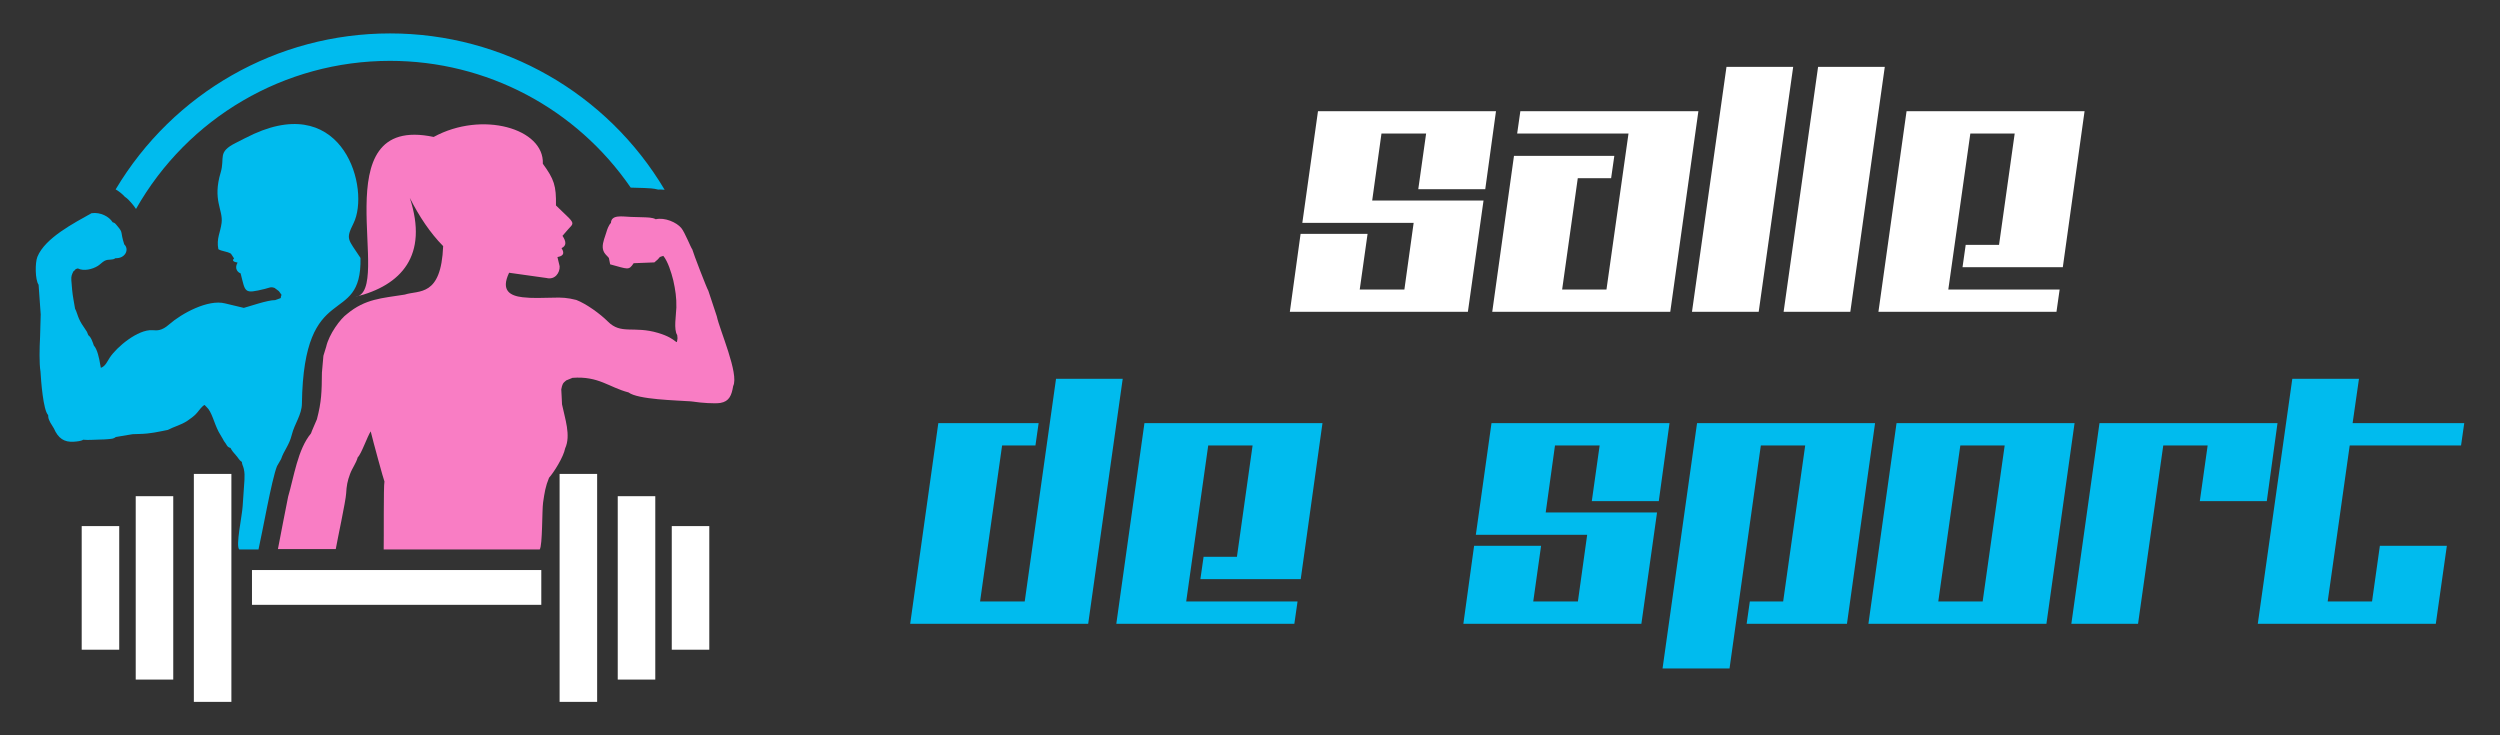 <?xml version="1.0" encoding="utf-8"?>
<!-- Generator: Adobe Illustrator 16.0.0, SVG Export Plug-In . SVG Version: 6.00 Build 0)  -->
<!DOCTYPE svg PUBLIC "-//W3C//DTD SVG 1.1//EN" "http://www.w3.org/Graphics/SVG/1.1/DTD/svg11.dtd">
<svg version="1.1" id="Calque_1" xmlns="http://www.w3.org/2000/svg" xmlns:xlink="http://www.w3.org/1999/xlink" x="0px" y="0px"
	 width="187px" height="55px" viewBox="0 0 187 55" enable-background="new 0 0 187 55" xml:space="preserve">
<rect x="0" y="0" width="187" height="55" fill="#333333" stroke="none"/>
<g>
	<g>
		<rect x="6.111" y="39.352" fill-rule="evenodd" clip-rule="evenodd" fill="#FFFFFF" width="2.807" height="9.246"/>
		<rect x="10.152" y="37.115" fill-rule="evenodd" clip-rule="evenodd" fill="#FFFFFF" width="2.807" height="13.717"/>
		<rect x="14.5" y="35.449" fill-rule="evenodd" clip-rule="evenodd" fill="#FFFFFF" width="2.808" height="17.051"/>
		<rect x="50.248" y="39.352" fill-rule="evenodd" clip-rule="evenodd" fill="#FFFFFF" width="2.807" height="9.246"/>
		<rect x="46.207" y="37.115" fill-rule="evenodd" clip-rule="evenodd" fill="#FFFFFF" width="2.808" height="13.717"/>
		<rect x="41.858" y="35.449" fill-rule="evenodd" clip-rule="evenodd" fill="#FFFFFF" width="2.808" height="17.051"/>
		<rect x="18.848" y="42.639" fill-rule="evenodd" clip-rule="evenodd" fill="#FFFFFF" width="21.641" height="2.602"/>
		<path fill-rule="evenodd" clip-rule="evenodd" fill="#00BBEE" d="M49.716,14.196C45.415,6.957,37.638,2.5,29.174,2.5
			c-8.448,0-16.215,4.44-20.524,11.668c0.257,0.148,0.492,0.334,0.691,0.554c0.202,0.131,0.357,0.304,0.512,0.487
			c0.112,0.132,0.224,0.272,0.32,0.422C14.047,8.797,21.279,4.552,29.174,4.552c7.216,0,13.92,3.54,18.003,9.481
			c0.018,0.001,0.038,0.002,0.057,0.002c0.315,0.012,0.632,0.015,0.948,0.027c0.35,0.015,0.699,0.026,1.04,0.118
			C49.388,14.173,49.552,14.179,49.716,14.196z"/>
		<path fill-rule="evenodd" clip-rule="evenodd" fill="#00BBEE" d="M16.332,18.64c-0.153-0.817,0.153-1.234,0.244-1.971
			c0.122-0.98-0.694-1.692-0.07-3.766c0.338-1.122-0.275-1.511,1.125-2.211c0.464-0.231,0.895-0.467,1.368-0.68
			c6.748-3.037,8.698,4.159,7.445,6.688c-0.612,1.233-0.405,1.165,0.522,2.595c0.099,5.295-4.251,1.426-4.383,10.904
			c-0.011,0.826-0.555,1.506-0.754,2.313c-0.2,0.811-0.591,1.178-0.801,1.822l-0.306,0.531c-0.39,0.943-1.128,5.131-1.386,6.234
			h-1.434c-0.297-0.223,0.209-2.518,0.248-3.229l0.136-1.982c0.01-0.293,0.019-0.521-0.048-0.814
			c-0.055-0.24-0.129-0.301-0.147-0.52c-0.227-0.156-0.226-0.258-0.448-0.504c-0.166-0.186-0.294-0.33-0.402-0.543
			c-0.292-0.078-0.263-0.252-0.49-0.518c-0.098-0.205-0.266-0.441-0.397-0.691c-0.36-0.691-0.502-1.496-0.907-1.859
			c-0.205-0.184-0.071-0.174-0.253-0.084c-0.264,0.242-0.331,0.4-0.549,0.625c-0.148,0.154-0.423,0.361-0.635,0.5
			c-0.497,0.326-0.967,0.418-1.458,0.678c-0.742,0.146-1.292,0.285-2.121,0.303L9.92,32.477l-1.256,0.211
			c-0.171,0.127-0.245,0.129-0.568,0.16c-0.217,0.021-0.42,0.029-0.638,0.031c-0.414,0.004-0.848,0.053-1.236,0.012
			c-0.14,0.104-0.473,0.133-0.688,0.148c-0.737,0.057-1.187-0.262-1.501-0.99l-0.274-0.451c-0.118-0.252-0.15-0.289-0.157-0.549
			c-0.372-0.361-0.534-2.573-0.572-3.246c-0.104-0.639-0.075-1.792-0.032-2.592l0.047-1.697l-0.158-2.215
			c-0.261-0.36-0.27-1.649-0.09-2.09c0.582-1.425,2.751-2.525,4.048-3.261c0.681-0.099,1.326,0.261,1.581,0.677
			c0.162,0.054,0.154,0.045,0.345,0.271c0.479,0.566,0.196,0.371,0.523,1.383c0.406,0.387,0.059,1.074-0.658,1.033
			c-0.235,0.181-0.506,0.043-0.802,0.194c-0.196,0.101-0.301,0.249-0.528,0.392c-0.378,0.237-1.042,0.41-1.483,0.18
			c-0.271,0.06-0.145,0.105-0.332,0.219c-0.103,0.22-0.177,0.34-0.154,0.669c0.016,0.237,0.037,0.471,0.059,0.709
			c0.048,0.527,0.144,0.933,0.219,1.414c0.101,0.171,0.195,0.537,0.3,0.766c0.142,0.311,0.256,0.467,0.444,0.746
			c0.157,0.222,0.156,0.22,0.244,0.469c0.219,0.153,0.331,0.533,0.417,0.777c0.26,0.271,0.41,0.991,0.475,1.416l0.049,0.251
			c0.346-0.121,0.473-0.471,0.67-0.77c0.519-0.784,2.094-2.119,3.193-2.047c0.325,0.022,0.666,0.079,1.253-0.437
			c0.921-0.81,2.902-1.894,4.179-1.565l1.399,0.335c0.52-0.142,1.769-0.582,2.345-0.582c0.104-0.037,0.225-0.08,0.365-0.132
			c0.118-0.043,0,0,0.11-0.265l-0.156-0.217c-0.016-0.02-0.035-0.046-0.052-0.064l-0.307-0.23c-0.294-0.11-0.37-0.018-0.725,0.069
			c-1.591,0.388-1.45,0.277-1.82-1.163c-0.154-0.04-0.513-0.322-0.226-0.806c-0.177-0.03-0.492-0.102-0.263-0.307
			c-0.051-0.087-0.17-0.253-0.234-0.357C16.944,18.784,16.617,18.813,16.332,18.64z"/>
		<path fill-rule="evenodd" clip-rule="evenodd" fill="#F97DC4" d="M30.278,22.035c-1.737,0.278-2.944,0.31-4.316,1.447
			c-0.494,0.349-1.355,1.517-1.564,2.457l-0.207,0.672l-0.111,1.258c-0.015,1.441-0.025,2.162-0.377,3.498
			c-0.076,0.195-0.413,0.93-0.439,1.049c-0.999,1.197-1.275,3.254-1.711,4.73c-0.08,0.393-0.657,3.334-0.764,3.922h4.327
			c0.114-0.668,0.746-3.596,0.775-4.148c0.032-0.586,0.094-0.93,0.292-1.463c0.17-0.461,0.442-0.779,0.577-1.252
			c0.265-0.232,0.72-1.568,0.969-1.939c0.152,0.65,0.978,3.668,1.028,3.75c-0.076,0.344-0.036,4.283-0.057,5.084h11.67
			c0.217-0.295,0.168-2.928,0.254-3.516c0.112-0.758,0.177-1.199,0.445-1.848c0.359-0.402,1.078-1.539,1.205-2.201
			c0.445-0.961-0.022-2.242-0.235-3.291c-0.009-0.369-0.052-0.979-0.056-1.117c0.081-0.398,0.108-0.464,0.373-0.674l0.468-0.191
			c1.963-0.143,2.707,0.703,4.191,1.092c0.703,0.535,3.55,0.588,4.638,0.666l0.227,0.025c-0.002,0.004,0.015,0.004,0.082,0.012
			c0.418,0.068,1.512,0.154,1.926,0.082c0.661-0.113,0.838-0.568,0.954-1.264c0.453-0.903-1.015-4.192-1.226-5.219l-0.632-1.907
			c-0.112-0.168-1.132-2.817-1.203-3.102c-0.104-0.106-0.549-1.267-0.824-1.595c-0.353-0.42-1.229-0.808-1.909-0.652
			c-0.242-0.14-0.639-0.136-0.924-0.148c-0.31-0.013-0.625-0.016-0.939-0.027c-0.619-0.021-1.469-0.201-1.488,0.459
			c-0.101,0.104-0.022-0.009-0.129,0.166c-0.023,0.037-0.088,0.169-0.09,0.173c-0.059,0.133-0.093,0.256-0.13,0.374
			c-0.054,0.17-0.117,0.342-0.168,0.512c-0.121,0.402-0.175,0.791,0.118,1.12c0.361,0.401,0.194,0.115,0.341,0.744
			c1.356,0.364,1.384,0.474,1.758-0.085l1.549-0.06c0.054-0.055,0.169-0.139,0.252-0.219c0.222-0.217,0.029-0.148,0.419-0.269
			c0.34,0.421,0.594,1.225,0.745,1.836c0.151,0.683,0.25,1.299,0.23,2.029c-0.015,0.543-0.215,1.658,0.063,2.058l0.023,0.235l0,0
			c-0.094,0.653,0.105,0.067-1.449-0.394c-1.85-0.55-2.761,0.149-3.761-0.853c-0.566-0.568-1.597-1.318-2.361-1.615
			c-0.663-0.165-1.054-0.194-1.792-0.168c-0.699,0.013-1.529,0.052-2.231-0.034c-0.922-0.11-1.646-0.489-1.003-1.832l2.8,0.393
			c0.625,0.159,1.006-0.387,0.98-0.879l-0.165-0.689c0.375-0.07,0.587-0.224,0.306-0.667c0.381-0.171,0.358-0.495,0.07-0.918
			l0.446-0.513c0.31-0.342,0.458-0.39,0.035-0.829l-0.967-0.933c0.025-1.47-0.134-1.956-0.982-3.119
			c0.121-2.631-4.545-3.982-8.165-2.004c-8.508-1.794-2.932,11.584-5.858,11.96c3.452-0.843,5.48-3.104,4.073-7.401
			c0.701,1.386,1.514,2.613,2.494,3.607C32.994,22.232,31.342,21.687,30.278,22.035z"/>
	</g>
	<g>
		<g>
			<path fill="#FFFFFF" d="M109.798,23.325H96.48l0.804-5.833h5.01l-0.586,4.163h3.34l0.693-4.987h-8.327l1.171-8.35H111.9
				l-0.803,5.834h-5.01l0.587-4.164h-3.34l-0.694,5.01h8.328L109.798,23.325z"/>
			<path fill="#FFFFFF" d="M124.935,23.325h-13.315l1.626-11.667h7.505l-0.239,1.67h-2.494l-1.17,8.327h3.316l1.648-11.667h-8.328
				l0.238-1.67h13.317L124.935,23.325z"/>
			<path fill="#FFFFFF" d="M131.55,23.325h-4.99L129.141,5h4.989L131.55,23.325z"/>
			<path fill="#FFFFFF" d="M138.403,23.325h-4.989L135.993,5h4.989L138.403,23.325z"/>
			<path fill="#FFFFFF" d="M154.299,19.985h-7.502l0.237-1.67h2.494l1.171-8.327h-3.318l-1.648,11.667h8.328l-0.237,1.67h-13.318
				l2.104-15.007h13.315L154.299,19.985z"/>
		</g>
		<g>
			<g>
				<path fill="#00BBEE" d="M81.396,46.661H68.082l2.104-15.009h7.503l-0.238,1.67h-2.494l-1.648,11.669h3.34l2.342-16.656h4.988
					L81.396,46.661z"/>
				<path fill="#00BBEE" d="M97.294,43.321h-7.505l0.239-1.67h2.494l1.171-8.329h-3.318l-1.647,11.669h8.328l-0.239,1.67H83.5
					l2.104-15.009h13.317L97.294,43.321z"/>
				<path fill="#00BBEE" d="M122.775,46.661H109.46l0.803-5.835h5.01l-0.586,4.165h3.34l0.694-4.989h-8.328l1.171-8.35h13.316
					l-0.803,5.834h-5.01l0.586-4.164h-3.34l-0.694,5.01h8.328L122.775,46.661z"/>
				<path fill="#00BBEE" d="M138.152,46.661h-7.503l0.238-1.67h2.493l1.649-11.669h-3.319L129.369,50h-5.01l2.581-18.348h13.315
					L138.152,46.661z"/>
				<path fill="#00BBEE" d="M153.072,46.661h-13.315l2.104-15.009h13.316L153.072,46.661z M148.302,44.991l1.648-11.669h-3.318
					l-1.648,11.669H148.302z"/>
				<path fill="#00BBEE" d="M169.556,37.486h-5.01l0.586-4.164h-3.32l-1.886,13.339h-4.989l2.105-15.009h13.315L169.556,37.486z"/>
				<path fill="#00BBEE" d="M182.198,46.661h-13.316l2.582-18.326h4.987l-0.476,3.317h8.35l-0.239,1.67h-8.328l-1.648,11.669h3.318
					l0.586-4.165h5.01L182.198,46.661z"/>
			</g>
		</g>
	</g>
</g>
</svg>
